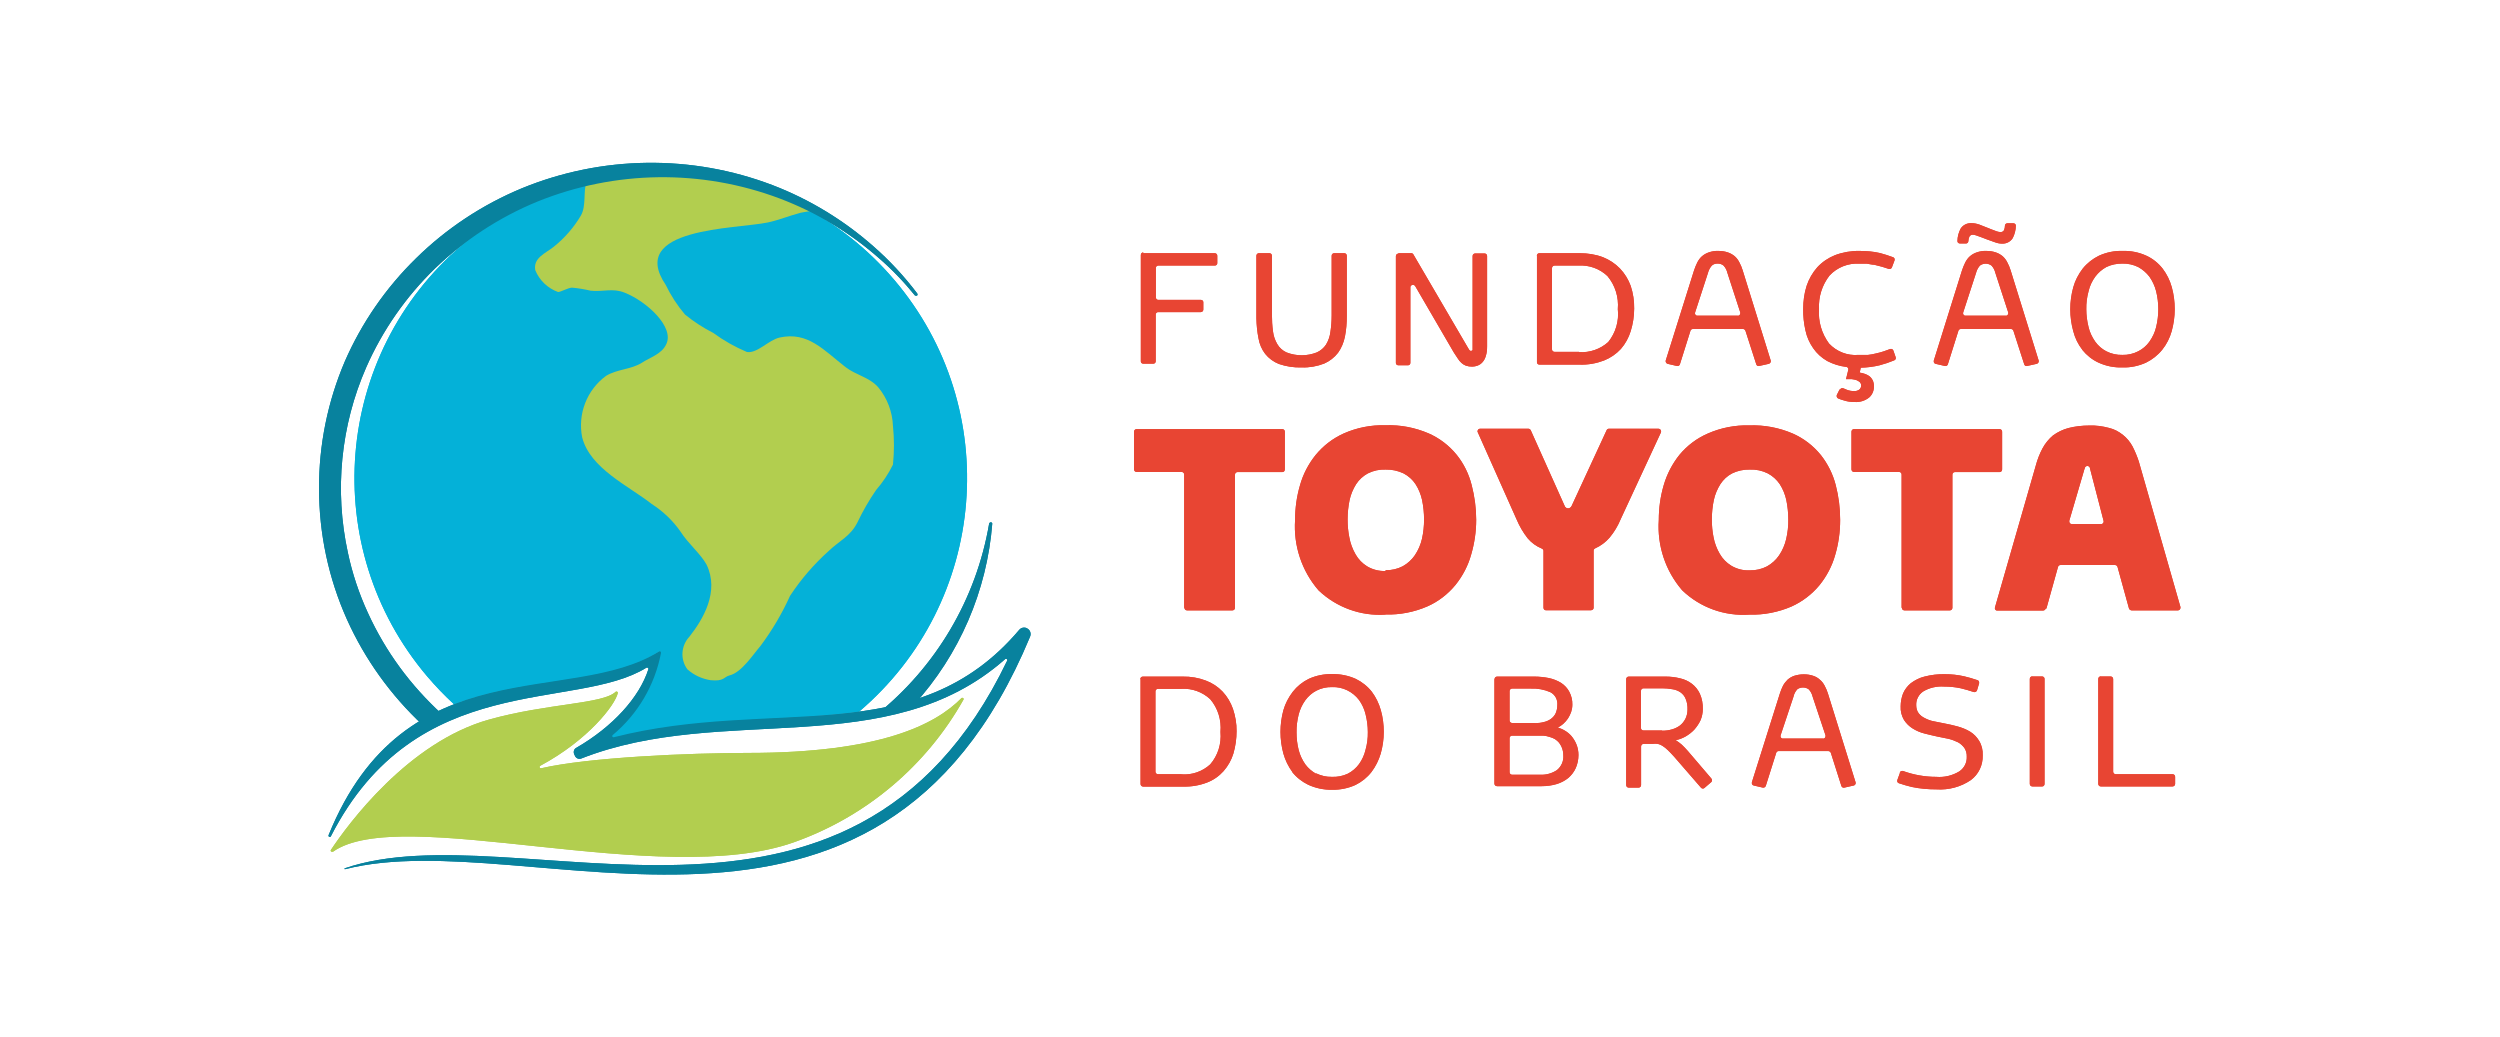 <?xml version="1.0" encoding="UTF-8"?><svg id="Camada_1" xmlns="http://www.w3.org/2000/svg" viewBox="0 0 188 78"><defs><style>.cls-1{fill:#e84533;}.cls-2{fill:#b2ce4f;}.cls-3{fill:#08829e;}.cls-4{fill:#04b1d8;}</style></defs><g id="INFO"><path class="cls-1" d="M85.96,19.04h5.39c.11,0,.19.09.19.19v.56c0,.1-.08.18-.18.18,0,0,0,0,0,0h-4.26c-.1,0-.18.08-.18.18,0,0,0,0,0,0v2.21c0,.1.07.19.17.19,0,0,0,0,0,0h3.21c.1,0,.19.07.19.17,0,0,0,0,0,0v.56c0,.11-.09.19-.19.19h-3.21c-.1,0-.18.08-.18.18,0,0,0,0,0,0v3.52c0,.1-.08.18-.18.18,0,0,0,0,0,0h-.75c-.1,0-.19-.07-.19-.17,0,0,0,0,0,0v-8.01c0-.11.09-.19.19-.19M94.71,19.04h.75c.11,0,.19.09.19.19v4.43c0,.42.02.84.08,1.26.04.34.15.67.33.97.16.27.4.48.68.61.74.29,1.55.29,2.29,0,.28-.13.52-.33.69-.59.18-.3.29-.63.33-.97.06-.4.09-.81.09-1.22v-4.49c0-.11.09-.19.19-.19h.76c.11,0,.19.09.19.19v4.54c0,.52-.04,1.03-.14,1.54-.09.44-.26.86-.52,1.22-.27.35-.63.63-1.04.81-.54.21-1.12.31-1.7.29-.58.02-1.16-.07-1.71-.26-.4-.16-.76-.42-1.03-.76-.26-.34-.43-.74-.5-1.16-.1-.5-.15-1.01-.16-1.51v-4.71c0-.11.09-.19.19-.19M105.16,19.04h.97c.07,0,.13.04.16.1l4.11,7.03c.04.05.07.11.1.16.03.04.07.06.12.06.05,0,.1-.03.12-.08,0-.09,0-.18,0-.27v-6.79c0-.11.09-.19.19-.19h.71c.11,0,.19.09.19.19v6.79c0,.25-.02.5-.1.74-.05.17-.13.33-.25.46-.1.11-.22.2-.36.25-.13.05-.27.08-.41.08-.16,0-.32-.02-.47-.07-.13-.05-.24-.12-.34-.21-.11-.1-.2-.21-.28-.34l-.29-.44-2.91-5c-.06-.09-.18-.12-.27-.06-.06.03-.09.09-.09.16v5.68c0,.1-.08.18-.18.18,0,0,0,0,0,0h-.72c-.1,0-.19-.07-.19-.17,0,0,0,0,0,0v-8.04c0-.11.09-.19.19-.19M115.57,19.23c0-.11.09-.19.19-.19h3.03c.6,0,1.19.09,1.75.3.48.19.92.48,1.28.85.36.38.63.82.81,1.31.18.55.27,1.12.26,1.7,0,.58-.09,1.15-.26,1.7-.15.49-.4.95-.74,1.34-.35.38-.79.68-1.27.87-.58.22-1.2.33-1.82.31h-3.03c-.1,0-.19-.07-.19-.17,0,0,0,0,0,0v-8.01ZM118.75,26.48c.8.05,1.59-.22,2.19-.76.56-.69.82-1.59.72-2.47.08-.9-.2-1.8-.78-2.49-.59-.56-1.38-.84-2.19-.79h-1.79c-.11,0-.19.09-.19.19v6.12c0,.1.09.18.19.18h1.84ZM127.39,20.34c.07-.21.15-.41.25-.61.09-.17.2-.33.35-.46.15-.13.33-.23.51-.29.23-.08.47-.12.72-.11.24,0,.48.03.71.11.19.06.36.16.51.28.15.13.27.29.36.47.1.19.19.39.25.6l2.11,6.79c.02.11-.04.21-.15.24l-.72.16c-.1.03-.19-.03-.22-.13l-.81-2.51c-.03-.08-.1-.14-.18-.14h-3.78c-.08,0-.16.06-.18.14l-.79,2.51c-.03.1-.13.16-.23.13,0,0,0,0,0,0l-.69-.16c-.11-.03-.17-.14-.15-.24l2.13-6.78ZM130.68,23.75c.11,0,.19-.09.19-.19,0-.02,0-.04,0-.06l-.97-2.98c-.05-.21-.15-.4-.29-.55-.12-.1-.28-.15-.44-.15-.16,0-.32.04-.44.15-.14.16-.24.35-.29.55l-.97,2.98c-.03.1.02.21.13.24.02,0,.03,0,.05,0h3.04ZM138.37,29.3c.04-.09.15-.14.24-.1,0,0,0,0,.01,0l.26.11c.17.07.36.1.54.1.14.01.28-.03.4-.11.09-.08.14-.19.14-.3,0-.1-.03-.19-.1-.26-.07-.06-.15-.11-.24-.15-.12-.04-.24-.06-.37-.08-.14,0-.28,0-.43,0l.17-.69c.03-.1-.03-.2-.13-.23-.01,0-.02,0-.04,0-.49-.06-.97-.21-1.41-.44-.42-.24-.79-.57-1.06-.97-.28-.4-.48-.85-.58-1.33-.12-.53-.18-1.08-.17-1.62,0-.59.08-1.18.26-1.74.17-.51.44-.98.8-1.39.37-.4.83-.71,1.33-.91.58-.22,1.21-.33,1.83-.32.53,0,1.05.04,1.56.16.33.09.65.19.97.31.1.03.15.13.12.23,0,0,0,0,0,.01l-.2.53c-.04.1-.14.14-.24.11,0,0,0,0,0,0l-.5-.16-.59-.15c-.18,0-.37-.06-.54-.08h-.56c-.85-.06-1.68.27-2.26.89-.56.72-.84,1.61-.79,2.52-.07.93.2,1.84.75,2.59.57.61,1.38.93,2.21.86h.72c.2-.02.4-.06.6-.11.2-.04.4-.1.59-.16l.47-.17c.1-.04.21.01.25.11,0,0,0,0,0,0l.17.49c.04.1,0,.21-.11.25-.36.15-.72.27-1.1.37-.46.11-.93.17-1.41.18l-.08.37c.14.02.27.05.4.1.12.04.24.11.34.18.1.08.18.19.24.3.06.14.09.29.09.44.01.32-.12.64-.36.85-.31.25-.71.37-1.11.34-.26,0-.51-.03-.76-.11-.16-.04-.32-.1-.47-.16-.09-.05-.13-.17-.09-.26l.21-.42ZM147.54,20.34c.07-.21.15-.41.25-.61.09-.17.2-.33.35-.46.15-.13.33-.23.51-.29.23-.08.47-.12.72-.11.24,0,.48.03.71.11.19.06.36.16.51.28.15.13.27.29.36.47.1.19.19.39.25.6l2.11,6.79c.02.11-.04.21-.15.24l-.72.16c-.1.03-.19-.03-.22-.13l-.81-2.51c-.02-.08-.09-.13-.17-.14h-3.79c-.08,0-.16.06-.18.14l-.79,2.51c-.03.1-.13.16-.23.13,0,0,0,0,0,0l-.69-.16c-.1-.02-.16-.12-.14-.22,0,0,0-.02,0-.02l2.12-6.78ZM147.39,18.31c-.1,0-.19-.07-.19-.17,0,0,0-.01,0-.02,0-.32.09-.63.23-.91.17-.28.48-.44.81-.43.21,0,.41.04.61.11l.61.24.3.12.4.15c.09.03.18.05.27.05.11.01.22-.04.27-.14.05-.11.07-.22.07-.34,0-.1.09-.18.19-.18h.44c.1,0,.19.07.19.17,0,0,0,.01,0,.02,0,.32-.09.64-.23.92-.17.28-.49.44-.82.42-.2,0-.39-.05-.57-.12l-.56-.2-.39-.15-.39-.14c-.08-.03-.17-.05-.25-.06-.11-.01-.22.04-.28.14-.05.11-.08.23-.08.35-.01.1-.09.18-.19.17h-.43ZM150.83,23.75c.11,0,.19-.09.19-.19,0-.02,0-.04,0-.06l-.97-2.98c-.05-.21-.15-.4-.29-.55-.26-.19-.61-.19-.87,0-.14.16-.24.35-.29.55l-.97,2.98c-.03.1.02.21.13.24.02,0,.04,0,.06,0h3.03ZM156.59,26.3c-.32-.41-.55-.88-.68-1.39-.3-1.08-.3-2.23,0-3.31.14-.51.39-.98.71-1.4.33-.41.75-.74,1.22-.97.55-.25,1.16-.38,1.77-.36.62-.02,1.23.1,1.8.36.48.22.9.56,1.22.97.32.42.55.89.69,1.4.15.54.22,1.09.22,1.65,0,.56-.08,1.12-.23,1.66-.14.5-.38.98-.71,1.39-.33.41-.75.74-1.22.97-.55.25-1.16.38-1.77.36-.62.02-1.23-.1-1.8-.36-.48-.22-.9-.56-1.23-.97M158.4,26.42c.37.19.79.28,1.2.27.41.01.82-.08,1.19-.27.34-.17.63-.42.85-.73.23-.33.41-.7.5-1.09.22-.89.22-1.81,0-2.7-.1-.39-.27-.76-.5-1.09-.23-.3-.52-.55-.85-.73-.37-.18-.78-.27-1.19-.26-.42,0-.83.08-1.2.26-.33.18-.62.43-.84.73-.24.33-.41.7-.5,1.09-.12.44-.18.89-.17,1.35,0,.46.06.91.17,1.35.09.39.27.76.5,1.09.22.31.51.56.84.73M89.05,45.7v-10.02c0-.11-.09-.19-.19-.19h-3.39c-.11,0-.19-.09-.19-.19,0,0,0,0,0,0v-2.84c0-.11.09-.19.19-.19h10.96c.11,0,.19.09.19.19v2.84c0,.11-.08.2-.18.2,0,0,0,0,0,0h-3.38c-.11,0-.19.09-.19.19v10.02c0,.11-.09.19-.19.19h-3.42c-.11,0-.19-.09-.19-.19M104.19,46.22c-1.86.12-3.69-.54-5.04-1.83-1.26-1.46-1.89-3.36-1.76-5.29,0-.88.12-1.76.37-2.61.23-.83.64-1.61,1.18-2.28.57-.69,1.28-1.24,2.1-1.61.99-.44,2.06-.65,3.14-.62,1.12-.04,2.22.17,3.25.61.82.36,1.54.91,2.11,1.61.54.67.92,1.45,1.13,2.28.22.85.34,1.73.34,2.61,0,.89-.13,1.77-.38,2.62-.23.83-.64,1.61-1.18,2.28-.57.69-1.29,1.25-2.11,1.61-.99.43-2.07.64-3.15.61M104.19,42.88c.45.01.9-.09,1.3-.3.36-.2.68-.49.91-.83.25-.37.43-.79.53-1.22.11-.48.16-.97.16-1.46,0-.49-.05-.98-.15-1.47-.09-.42-.26-.83-.49-1.19-.22-.34-.54-.62-.9-.81-.42-.2-.88-.3-1.35-.29-.46-.02-.92.08-1.34.29-.35.19-.66.47-.88.81-.23.37-.4.77-.49,1.19-.1.48-.15.97-.15,1.47,0,.45.04.9.13,1.34.08.45.24.88.47,1.28.21.37.51.68.87.9.42.25.9.37,1.39.35M120.99,32.24c-.07,0-.14.04-.17.11l-2.63,5.69c-.05.11-.15.19-.27.19-.12,0-.22-.08-.26-.19l-2.55-5.69c-.04-.07-.11-.11-.18-.11h-3.63c-.11,0-.19.09-.19.2,0,.03,0,.05.02.07l2.91,6.53c.22.52.5,1.01.85,1.45.28.33.64.59,1.05.76.08.03.13.1.13.17v4.28c0,.1.07.19.17.19,0,0,.01,0,.02,0h3.38c.11,0,.2-.08.2-.18,0,0,0,0,0,0v-4.3c0-.07.04-.14.11-.17.42-.19.79-.46,1.09-.81.35-.42.63-.89.84-1.4l3.02-6.51c.04-.1,0-.21-.1-.26-.03-.01-.06-.02-.08-.02h-3.71ZM131.56,46.22c-1.87.13-3.71-.53-5.06-1.83-1.26-1.46-1.89-3.36-1.76-5.29,0-.88.12-1.76.37-2.61.24-.83.64-1.6,1.18-2.28.58-.7,1.31-1.25,2.14-1.61.98-.43,2.05-.64,3.12-.61,1.12-.04,2.23.17,3.26.61.82.36,1.54.91,2.11,1.61.53.67.92,1.45,1.13,2.28.22.85.33,1.73.33,2.61,0,.89-.12,1.77-.37,2.62-.23.83-.64,1.61-1.18,2.28-.57.69-1.29,1.24-2.11,1.61-1,.43-2.08.64-3.16.61M131.57,42.89c.46.01.91-.09,1.31-.3.36-.2.68-.49.91-.83.25-.37.43-.79.53-1.22.11-.48.17-.97.16-1.47,0-.49-.05-.98-.15-1.47-.09-.42-.26-.83-.49-1.19-.23-.34-.54-.62-.9-.81-.42-.21-.89-.31-1.36-.29-.46-.01-.92.09-1.33.29-.36.19-.66.47-.88.81-.23.37-.4.77-.49,1.19-.1.48-.15.97-.15,1.47,0,.45.04.9.13,1.34.08.43.24.85.46,1.23.21.37.51.68.87.9.42.25.89.37,1.38.35M143,45.7v-10.02c0-.11-.09-.19-.19-.19h-3.39c-.11,0-.19-.09-.19-.19,0,0,0,0,0,0v-2.84c0-.11.09-.19.19-.19h10.95c.11,0,.19.09.19.19v2.84c0,.11-.08.2-.18.2,0,0,0,0,0,0h-3.37c-.11,0-.19.09-.19.19v10.02c0,.11-.09.19-.19.19h-3.42c-.11,0-.19-.09-.19-.19M153.89,45.76l.87-3.12c.02-.09.1-.15.18-.15h4.11c.09,0,.17.06.19.15l.86,3.12c.03.08.11.13.19.14h3.49c.11,0,.19-.09.19-.2,0-.02,0-.03,0-.05l-3.13-10.94c-.13-.4-.29-.78-.48-1.15-.18-.33-.42-.62-.71-.85-.31-.25-.66-.44-1.05-.53-.49-.13-.99-.2-1.49-.18-.53,0-1.06.06-1.57.19-.41.11-.8.3-1.15.55-.32.27-.59.6-.79.97-.22.41-.39.85-.51,1.3l-3.07,10.67c-.03.1.02.2.12.23.02,0,.04.01.07,0h3.44c.08,0,.16-.06.18-.14M156.77,35.24c0-.11.09-.2.2-.2.11,0,.2.09.2.2l1.02,3.93c.03.1-.04.21-.14.24-.01,0-.03,0-.05,0h-2.2c-.11,0-.19-.09-.19-.19,0-.02,0-.04,0-.06l1.15-3.92ZM85.75,51.07c0-.11.09-.19.19-.19h3.01c.59-.01,1.18.09,1.73.3.48.18.91.46,1.26.83.35.37.61.82.78,1.3.18.54.28,1.11.27,1.68,0,.57-.08,1.13-.24,1.68-.15.49-.4.93-.74,1.32-.34.38-.77.68-1.25.86-.58.22-1.19.32-1.8.3h-3c-.11,0-.19-.09-.19-.19v-7.89ZM88.85,58.23c.79.06,1.57-.21,2.16-.75.58-.67.85-1.55.77-2.44.08-.89-.19-1.78-.77-2.46-.58-.54-1.37-.83-2.16-.78h-1.77c-.11,0-.19.09-.19.19v6.04c0,.11.09.19.19.19h1.77ZM97.19,58.06c-.31-.42-.54-.89-.68-1.39-.29-1.07-.29-2.19,0-3.26.14-.5.39-.97.71-1.39.32-.41.73-.74,1.2-.97.55-.25,1.15-.37,1.75-.36.61-.01,1.22.11,1.78.36.47.23.89.56,1.21.97.31.41.54.89.68,1.39.15.53.22,1.08.22,1.63,0,.55-.08,1.1-.23,1.63-.15.5-.38.97-.7,1.39-.32.41-.73.74-1.2.97-.55.25-1.15.37-1.76.36-.62.01-1.24-.12-1.8-.38-.47-.23-.89-.56-1.21-.97M98.96,58.15c.37.18.77.28,1.18.27.42.02.84-.06,1.22-.24.33-.17.62-.42.84-.72.23-.32.4-.69.49-1.08.12-.43.18-.88.17-1.33,0-.45-.06-.9-.17-1.34-.09-.38-.26-.75-.49-1.07-.48-.63-1.23-1-2.03-.97-.41-.01-.82.08-1.18.27-.33.17-.61.42-.83.72-.23.32-.4.68-.5,1.07-.11.44-.17.89-.16,1.34,0,.45.05.9.16,1.33.1.39.27.75.5,1.08.22.3.51.54.83.72M112.39,51.07c0-.11.09-.19.19-.19h2.8c.37,0,.74.04,1.1.11.32.07.63.19.91.36.26.17.48.4.62.67.16.3.24.63.23.97,0,.19-.03.37-.09.55-.06.17-.14.33-.24.49-.1.15-.22.28-.35.4-.12.11-.26.2-.41.28.18.06.36.13.52.23.19.11.36.25.5.41.15.18.28.39.37.61.11.26.16.54.16.82,0,.33-.07.67-.2.97-.13.29-.32.54-.56.75-.26.21-.55.36-.87.46-.37.11-.74.16-1.13.16h-3.37c-.11,0-.19-.09-.19-.19v-7.84ZM115.43,54.38c.22,0,.44-.02.66-.08.19-.04.37-.12.53-.23.15-.11.28-.25.36-.42.09-.2.13-.41.13-.63.04-.4-.17-.79-.53-.97-.46-.2-.96-.29-1.46-.27h-1.41c-.11,0-.19.09-.19.19v2.21c0,.11.09.19.19.19h1.72ZM115.83,58.26c.44.02.87-.1,1.24-.34.34-.27.53-.69.49-1.13,0-.18-.03-.36-.09-.52-.05-.15-.13-.28-.22-.41-.09-.11-.2-.2-.32-.28-.12-.07-.25-.12-.39-.16-.16-.05-.32-.09-.49-.1h-2.34c-.11,0-.19.09-.19.19v2.56c0,.11.09.19.19.19h2.12ZM122.29,51.07c0-.11.09-.19.19-.19h2.78c.36,0,.72.04,1.08.13.32.07.63.21.89.41.26.2.46.45.6.75.16.36.23.75.22,1.15,0,.29-.06.58-.17.84-.12.26-.28.49-.47.71-.19.2-.41.37-.65.51-.23.13-.48.23-.75.28.16.1.31.21.46.34.15.14.29.29.46.48l1.76,2.06c.07.08.07.2,0,.27l-.5.43c-.06.07-.17.08-.25.02,0,0-.01,0-.02-.02l-2.02-2.33c-.19-.21-.36-.39-.49-.51-.12-.12-.25-.22-.39-.31-.1-.07-.22-.12-.35-.15-.13-.02-.27-.02-.4,0h-.67c-.11,0-.19.09-.19.19v2.91c0,.11-.09.19-.19.19h-.74c-.11,0-.19-.09-.19-.19v-7.96ZM125,54.95c.25,0,.49-.03.73-.1.22-.06.42-.16.6-.29.17-.13.31-.31.41-.5.11-.22.16-.46.16-.7.01-.28-.03-.55-.14-.81-.08-.2-.21-.36-.39-.49-.18-.12-.39-.2-.6-.23-.26-.05-.52-.07-.78-.07h-1.4c-.11,0-.19.09-.19.19v2.8c0,.1.08.18.18.18,0,0,0,0,0,0h1.41ZM133.84,52.17c.06-.21.15-.41.24-.6.09-.17.21-.32.35-.46.15-.13.32-.23.5-.29.23-.07.47-.11.71-.11.24,0,.48.03.71.11.19.06.36.16.5.29.15.12.27.28.36.45.1.19.19.39.25.59l2.08,6.68c.03.1-.03.21-.13.24,0,0,0,0-.01,0l-.71.16c-.1.02-.19-.03-.22-.13l-.79-2.48c-.03-.08-.1-.13-.18-.14h-3.75c-.08,0-.16.06-.18.14l-.78,2.47c-.03.1-.12.15-.22.14l-.69-.16c-.1-.02-.16-.12-.14-.22,0,0,0-.02,0-.02l2.1-6.66ZM137.09,55.55c.11,0,.19-.09.19-.19,0-.02,0-.04,0-.06l-.97-2.91c-.05-.21-.15-.4-.29-.55-.12-.09-.27-.14-.43-.14-.16,0-.31.04-.44.14-.14.16-.24.35-.28.55l-.97,2.91c-.03.1.02.21.13.24.02,0,.04,0,.06,0h3.01ZM142.86,58.1c.04-.1.15-.15.25-.12,0,0,0,0,0,0,.8.29,1.64.44,2.49.44.61.05,1.21-.09,1.74-.41.36-.24.58-.66.56-1.1.01-.24-.05-.47-.18-.67-.13-.17-.29-.32-.48-.42-.23-.11-.46-.2-.71-.26l-.84-.17c-.31-.07-.63-.14-.97-.23-.32-.08-.62-.21-.89-.38-.26-.16-.48-.38-.65-.64-.18-.31-.27-.66-.25-1.02,0-.33.06-.66.18-.97.13-.3.33-.56.58-.77.31-.23.66-.41,1.03-.5.5-.13,1.02-.19,1.53-.18.49,0,.98.05,1.46.16.33.08.65.17.97.28.11.02.17.12.15.23,0,0,0,.02,0,.02l-.16.53c-.04.1-.15.15-.25.12,0,0,0,0,0,0-.32-.11-.64-.2-.97-.28-.41-.09-.84-.13-1.26-.13-.55-.04-1.1.09-1.57.37-.34.23-.54.62-.52,1.03,0,.21.05.42.17.59.12.16.28.29.47.38.21.11.44.2.67.24l.8.16c.33.06.67.14.97.22.34.09.67.22.97.4.28.17.51.41.68.69.2.33.29.71.27,1.1.02.73-.31,1.42-.89,1.85-.76.52-1.67.76-2.59.7-.62,0-1.24-.05-1.85-.18-.33-.08-.65-.17-.97-.28-.1-.03-.15-.13-.12-.23,0,0,0,0,0-.01l.2-.55ZM152.82,50.87h.75c.1,0,.18.08.18.18,0,0,0,0,0,0v7.9c0,.1-.07.19-.17.19,0,0,0,0,0,0h-.75c-.11,0-.19-.09-.19-.19v-7.9c0-.11.09-.19.19-.19M157.98,50.87h.74c.11,0,.19.09.19.19v6.97c0,.11.09.19.19.19h4.28c.11,0,.19.09.19.19v.54c0,.11-.09.19-.19.19h-5.4c-.11,0-.19-.09-.19-.19v-7.9c0-.11.09-.19.19-.19"/><path class="cls-2" d="M25.01,64.05s-.11.01-.13-.04c-.02-.03-.02-.06,0-.09,1.29-1.94,5.82-8.11,11.9-9.81,4.41-1.23,8.56-1.16,9.52-2.09.04-.03.1-.02.14.02.01.02.02.04.02.07-.19.89-2.22,3.54-5.82,5.47-.05.02-.08.08-.06.13.02.05.08.08.13.06,3.52-.82,11.18-1.15,15.53-1.15,9.99,0,14.11-2.14,16.06-4.12.04-.04.1-.03.14,0,.02.03.03.06.02.1-2.81,5.01-7.35,8.82-12.76,10.74-9.98,3.54-29.56-2.91-34.66.71"/><path class="cls-4" d="M34.15,52.97c5.54-2.14,11.47-1.38,15.45-4-.31,2.76-2.19,5.08-4.08,6.68,6.79-1.81,13.4-1.37,19.08-2.13,9.7-8.24,10.88-22.77,2.65-32.47-8.24-9.7-22.77-10.88-32.47-2.65-9.7,8.24-10.88,22.77-2.65,32.47.63.74,1.3,1.44,2.02,2.1"/><path class="cls-2" d="M67.15,34.94c.1-.97.1-1.94,0-2.91-.04-1.06-.43-2.09-1.11-2.91-.66-.75-1.67-.91-2.45-1.51-1.66-1.29-2.83-2.69-4.95-2.23-.84.18-1.68,1.21-2.47,1.09-.9-.38-1.75-.86-2.54-1.44-.75-.38-1.46-.84-2.12-1.38-.58-.68-1.06-1.43-1.45-2.23-2.91-4.31,5.26-4.19,7.67-4.69.78-.16,1.63-.51,2.47-.73.2-.05.46-.08.72-.12-5.12-2.84-11.12-3.64-16.81-2.23-.27.74,0,1.85-.44,2.58-.53.89-1.21,1.67-2.02,2.32-.6.49-1.56.82-1.4,1.76.31.77.94,1.37,1.72,1.65.19,0,.75-.32,1.04-.33.47.04.94.12,1.41.23.97.1,1.64-.22,2.56.15,1.66.66,3.76,2.59,3.12,3.88-.35.75-1.2.97-1.85,1.4-.81.5-1.82.46-2.67.97-1.45,1.06-2.15,2.87-1.8,4.63.6,2.34,3.47,3.63,5.23,5.01.86.55,1.61,1.27,2.19,2.11.51.82,1.52,1.67,1.94,2.46.97,2.02-.26,4.09-1.29,5.4-.64.68-.71,1.71-.16,2.46.49.44,1.1.72,1.75.82,1.03.1.97-.24,1.42-.36.91-.22,1.77-1.57,2.34-2.23.87-1.17,1.61-2.42,2.21-3.75.82-1.25,1.8-2.38,2.91-3.38.82-.78,1.63-1.1,2.15-2.13.41-.86.88-1.68,1.42-2.46.49-.57.91-1.19,1.24-1.86"/><path class="cls-3" d="M77.2,47.23c-.2-.08-.42-.03-.56.14-7.76,9.17-18.51,5.02-30.48,8.07-.05.01-.1-.02-.12-.07,0-.03,0-.07.03-.09,1.9-1.58,3.18-3.77,3.64-6.19,0-.05-.03-.1-.08-.11-.02,0-.04,0-.06.01-6.66,4.16-19.09-.39-24.86,13.81-.05.12.13.19.17.09,6.44-12.61,18.36-9.35,23.73-12.68.05-.03.12,0,.14.04.01.02.02.05.01.07-.67,2.11-2.67,4.33-5.43,5.92-.17.09-.23.3-.15.48l.07.15c.09.16.28.24.46.17,10.67-4.19,23.03.33,31.86-7.46.03-.04.09-.05.14-.02.04.03.05.09.02.14h0c-11.79,24.52-36.93,11.17-49.82,15.6v.06h.06c13.88-3.53,39.96,10.3,51.49-17.48.11-.25,0-.53-.25-.64,0,0,0,0,0,0"/><path class="cls-3" d="M74.51,39.28c-.06,0-.12.04-.13.11,0,0,0,0,0,0-.97,5.67-4,10.78-8.49,14.37l2.84-.76c3.42-3.77,5.49-8.56,5.89-13.63-.01-.05-.05-.09-.11-.1M68.81,22.22s.12.05.16,0c0,0,0,0,0,0,.04-.04.04-.11,0-.16-.97-1.28-2.06-2.46-3.27-3.52-2.24-1.98-4.82-3.55-7.61-4.62-6.09-2.32-12.83-2.23-18.85.24-2.96,1.23-5.66,3.01-7.95,5.26-2.27,2.22-4.09,4.85-5.36,7.76-1.29,3.02-1.95,6.27-1.94,9.55,0,3.39.71,6.75,2.1,9.85,1.35,3,3.29,5.7,5.7,7.95l.36-.21.36-.2.36-.21.37-.2c-1.17-1.07-2.24-2.25-3.17-3.52-.94-1.28-1.74-2.65-2.4-4.09-.67-1.45-1.18-2.98-1.51-4.54-1.02-4.68-.54-9.56,1.38-13.94,1.23-2.79,2.99-5.32,5.18-7.44,2.22-2.14,4.84-3.85,7.69-5.02,5.83-2.36,12.34-2.45,18.23-.23,2.69,1.02,5.18,2.5,7.36,4.4,1.03.88,1.97,1.86,2.82,2.91"/><path class="cls-1" d="M85.96,19.04h5.39c.11,0,.19.09.19.19v.56c0,.1-.08.18-.18.18,0,0,0,0,0,0h-4.26c-.1,0-.18.08-.18.18,0,0,0,0,0,0v2.21c0,.1.07.19.17.19,0,0,0,0,0,0h3.21c.1,0,.19.07.19.17,0,0,0,0,0,0v.56c0,.11-.09.19-.19.19h-3.21c-.1,0-.18.08-.18.18,0,0,0,0,0,0v3.52c0,.1-.08.18-.18.18,0,0,0,0,0,0h-.75c-.1,0-.19-.07-.19-.17,0,0,0,0,0,0v-8.01c0-.11.09-.19.19-.19M94.71,19.04h.75c.11,0,.19.09.19.19v4.43c0,.42.02.84.08,1.26.04.34.15.67.33.97.16.27.4.48.68.61.74.29,1.55.29,2.29,0,.28-.13.52-.33.69-.59.18-.3.29-.63.33-.97.06-.4.09-.81.09-1.22v-4.49c0-.11.09-.19.19-.19h.76c.11,0,.19.09.19.19v4.54c0,.52-.04,1.03-.14,1.54-.09.44-.26.86-.52,1.22-.27.35-.63.63-1.04.81-.54.21-1.12.31-1.7.29-.58.02-1.16-.07-1.71-.26-.4-.16-.76-.42-1.03-.76-.26-.34-.43-.74-.5-1.16-.1-.5-.15-1.01-.16-1.51v-4.71c0-.11.09-.19.19-.19M105.16,19.04h.97c.07,0,.13.04.16.1l4.11,7.03c.04.05.07.11.1.16.03.04.07.06.12.06.05,0,.1-.03.12-.08,0-.09,0-.18,0-.27v-6.79c0-.11.09-.19.19-.19h.71c.11,0,.19.09.19.19v6.79c0,.25-.02.5-.1.74-.05.17-.13.33-.25.46-.1.11-.22.2-.36.25-.13.05-.27.08-.41.08-.16,0-.32-.02-.47-.07-.13-.05-.24-.12-.34-.21-.11-.1-.2-.21-.28-.34l-.29-.44-2.91-5c-.06-.09-.18-.12-.27-.06-.06.03-.09.09-.09.16v5.68c0,.1-.08.18-.18.18,0,0,0,0,0,0h-.72c-.1,0-.19-.07-.19-.17,0,0,0,0,0,0v-8.04c0-.11.09-.19.19-.19M115.57,19.23c0-.11.09-.19.19-.19h3.03c.6,0,1.19.09,1.75.3.48.19.92.48,1.28.85.36.38.63.82.81,1.31.18.55.27,1.12.26,1.7,0,.58-.09,1.15-.26,1.7-.15.49-.4.95-.74,1.34-.35.38-.79.68-1.27.87-.58.22-1.2.33-1.82.31h-3.03c-.1,0-.19-.07-.19-.17,0,0,0,0,0,0v-8.01ZM118.75,26.48c.8.05,1.59-.22,2.19-.76.56-.69.82-1.59.72-2.47.08-.9-.2-1.8-.78-2.49-.59-.56-1.38-.84-2.19-.79h-1.79c-.11,0-.19.09-.19.19v6.12c0,.1.09.18.19.18h1.84ZM127.39,20.34c.07-.21.15-.41.25-.61.09-.17.2-.33.35-.46.15-.13.33-.23.51-.29.23-.08.47-.12.72-.11.24,0,.48.03.71.11.19.06.36.16.51.28.15.13.27.29.36.47.1.19.19.39.25.6l2.11,6.79c.02.11-.04.21-.15.24l-.72.16c-.1.03-.19-.03-.22-.13l-.81-2.51c-.03-.08-.1-.14-.18-.14h-3.78c-.08,0-.16.06-.18.14l-.79,2.51c-.03.1-.13.16-.23.13,0,0,0,0,0,0l-.69-.16c-.11-.03-.17-.14-.15-.24l2.13-6.78ZM130.68,23.75c.11,0,.19-.09.19-.19,0-.02,0-.04,0-.06l-.97-2.98c-.05-.21-.15-.4-.29-.55-.12-.1-.28-.15-.44-.15-.16,0-.32.04-.44.15-.14.16-.24.35-.29.55l-.97,2.98c-.03.1.02.21.13.24.02,0,.03,0,.05,0h3.04ZM138.37,29.3c.04-.09.15-.14.24-.1,0,0,0,0,.01,0l.26.11c.17.07.36.1.54.1.14.01.28-.03.4-.11.09-.08.14-.19.14-.3,0-.1-.03-.19-.1-.26-.07-.06-.15-.11-.24-.15-.12-.04-.24-.06-.37-.08-.14,0-.28,0-.43,0l.17-.69c.03-.1-.03-.2-.13-.23-.01,0-.02,0-.04,0-.49-.06-.97-.21-1.41-.44-.42-.24-.79-.57-1.06-.97-.28-.4-.48-.85-.58-1.33-.12-.53-.18-1.08-.17-1.62,0-.59.08-1.18.26-1.74.17-.51.44-.98.8-1.39.37-.4.83-.71,1.33-.91.58-.22,1.21-.33,1.83-.32.53,0,1.05.04,1.56.16.33.09.65.19.97.31.1.03.15.13.12.23,0,0,0,0,0,.01l-.2.53c-.04.1-.14.14-.24.11,0,0,0,0,0,0l-.5-.16-.59-.15c-.18,0-.37-.06-.54-.08h-.56c-.85-.06-1.68.27-2.26.89-.56.72-.84,1.61-.79,2.52-.07.93.2,1.84.75,2.59.57.61,1.38.93,2.21.86h.72c.2-.02.4-.06.6-.11.2-.04.4-.1.59-.16l.47-.17c.1-.04.21.01.25.11,0,0,0,0,0,0l.17.49c.04.1,0,.21-.11.25-.36.15-.72.27-1.1.37-.46.11-.93.17-1.41.18l-.08.37c.14.02.27.05.4.1.12.04.24.11.34.18.1.08.18.19.24.3.06.14.09.29.09.44.01.32-.12.64-.36.85-.31.25-.71.37-1.11.34-.26,0-.51-.03-.76-.11-.16-.04-.32-.1-.47-.16-.09-.05-.13-.17-.09-.26l.21-.42ZM147.54,20.34c.07-.21.15-.41.25-.61.09-.17.2-.33.35-.46.15-.13.33-.23.51-.29.23-.08.47-.12.72-.11.24,0,.48.03.71.11.19.06.36.16.51.28.15.13.27.29.36.47.1.19.19.39.25.6l2.11,6.79c.02.11-.04.21-.15.24l-.72.16c-.1.03-.19-.03-.22-.13l-.81-2.51c-.02-.08-.09-.13-.17-.14h-3.79c-.08,0-.16.06-.18.14l-.79,2.51c-.03.1-.13.16-.23.13,0,0,0,0,0,0l-.69-.16c-.1-.02-.16-.12-.14-.22,0,0,0-.02,0-.02l2.12-6.78ZM147.39,18.31c-.1,0-.19-.07-.19-.17,0,0,0-.01,0-.02,0-.32.09-.63.23-.91.17-.28.48-.44.81-.43.21,0,.41.04.61.11l.61.24.3.12.4.15c.09.03.18.05.27.05.11.01.22-.04.27-.14.05-.11.07-.22.07-.34,0-.1.09-.18.19-.18h.44c.1,0,.19.07.19.17,0,0,0,.01,0,.02,0,.32-.09.64-.23.92-.17.28-.49.44-.82.42-.2,0-.39-.05-.57-.12l-.56-.2-.39-.15-.39-.14c-.08-.03-.17-.05-.25-.06-.11-.01-.22.04-.28.14-.05.11-.08.23-.08.35-.01.1-.09.18-.19.17h-.43ZM150.83,23.75c.11,0,.19-.09.19-.19,0-.02,0-.04,0-.06l-.97-2.98c-.05-.21-.15-.4-.29-.55-.26-.19-.61-.19-.87,0-.14.16-.24.35-.29.55l-.97,2.98c-.03.1.02.21.13.24.02,0,.04,0,.06,0h3.03ZM156.59,26.3c-.32-.41-.55-.88-.68-1.39-.3-1.08-.3-2.23,0-3.31.14-.51.39-.98.71-1.4.33-.41.75-.74,1.22-.97.55-.25,1.16-.38,1.77-.36.62-.02,1.23.1,1.8.36.48.22.9.56,1.22.97.32.42.55.89.69,1.4.15.54.22,1.09.22,1.65,0,.56-.08,1.12-.23,1.66-.14.5-.38.98-.71,1.39-.33.41-.75.74-1.22.97-.55.25-1.16.38-1.77.36-.62.02-1.23-.1-1.8-.36-.48-.22-.9-.56-1.23-.97M158.4,26.42c.37.19.79.28,1.2.27.41.01.82-.08,1.19-.27.34-.17.63-.42.85-.73.23-.33.41-.7.5-1.09.22-.89.22-1.81,0-2.7-.1-.39-.27-.76-.5-1.09-.23-.3-.52-.55-.85-.73-.37-.18-.78-.27-1.19-.26-.42,0-.83.08-1.2.26-.33.18-.62.43-.84.73-.24.33-.41.7-.5,1.09-.12.44-.18.89-.17,1.35,0,.46.06.91.17,1.35.09.39.27.76.5,1.09.22.31.51.56.84.73M89.05,45.7v-10.02c0-.11-.09-.19-.19-.19h-3.39c-.11,0-.19-.09-.19-.19,0,0,0,0,0,0v-2.84c0-.11.09-.19.19-.19h10.96c.11,0,.19.09.19.19v2.84c0,.11-.08.2-.18.2,0,0,0,0,0,0h-3.38c-.11,0-.19.09-.19.19v10.02c0,.11-.09.19-.19.19h-3.42c-.11,0-.19-.09-.19-.19M104.19,46.22c-1.86.12-3.69-.54-5.04-1.83-1.26-1.46-1.89-3.36-1.76-5.29,0-.88.12-1.76.37-2.61.23-.83.64-1.61,1.18-2.28.57-.69,1.28-1.24,2.1-1.61.99-.44,2.06-.65,3.14-.62,1.12-.04,2.22.17,3.25.61.82.36,1.54.91,2.11,1.61.54.67.92,1.45,1.13,2.28.22.85.34,1.73.34,2.61,0,.89-.13,1.77-.38,2.62-.23.83-.64,1.61-1.18,2.28-.57.69-1.29,1.25-2.11,1.61-.99.43-2.07.64-3.15.61M104.19,42.88c.45.01.9-.09,1.3-.3.36-.2.68-.49.91-.83.25-.37.43-.79.53-1.22.11-.48.16-.97.16-1.46,0-.49-.05-.98-.15-1.47-.09-.42-.26-.83-.49-1.19-.22-.34-.54-.62-.9-.81-.42-.2-.88-.3-1.35-.29-.46-.02-.92.08-1.34.29-.35.19-.66.47-.88.81-.23.37-.4.77-.49,1.19-.1.48-.15.97-.15,1.47,0,.45.04.9.13,1.34.08.45.24.88.47,1.28.21.37.51.68.87.9.42.25.9.37,1.39.35M120.99,32.24c-.07,0-.14.04-.17.11l-2.63,5.69c-.05.11-.15.19-.27.19-.12,0-.22-.08-.26-.19l-2.55-5.69c-.04-.07-.11-.11-.18-.11h-3.63c-.11,0-.19.09-.19.2,0,.03,0,.05.02.07l2.91,6.53c.22.52.5,1.01.85,1.45.28.33.64.59,1.05.76.08.03.13.1.13.17v4.28c0,.1.07.19.17.19,0,0,.01,0,.02,0h3.38c.11,0,.2-.08.2-.18,0,0,0,0,0,0v-4.3c0-.07.04-.14.11-.17.42-.19.79-.46,1.09-.81.35-.42.63-.89.84-1.4l3.02-6.51c.04-.1,0-.21-.1-.26-.03-.01-.06-.02-.08-.02h-3.71ZM131.56,46.22c-1.87.13-3.71-.53-5.06-1.83-1.26-1.46-1.89-3.36-1.76-5.29,0-.88.12-1.76.37-2.61.24-.83.64-1.6,1.18-2.28.58-.7,1.31-1.25,2.14-1.61.98-.43,2.05-.64,3.12-.61,1.12-.04,2.23.17,3.26.61.82.36,1.54.91,2.11,1.61.53.67.92,1.45,1.13,2.28.22.85.33,1.73.33,2.61,0,.89-.12,1.77-.37,2.62-.23.83-.64,1.61-1.18,2.28-.57.69-1.29,1.24-2.11,1.61-1,.43-2.08.64-3.16.61M131.57,42.89c.46.01.91-.09,1.31-.3.36-.2.68-.49.91-.83.25-.37.43-.79.53-1.22.11-.48.17-.97.16-1.47,0-.49-.05-.98-.15-1.47-.09-.42-.26-.83-.49-1.19-.23-.34-.54-.62-.9-.81-.42-.21-.89-.31-1.36-.29-.46-.01-.92.09-1.33.29-.36.19-.66.47-.88.81-.23.37-.4.77-.49,1.19-.1.48-.15.97-.15,1.47,0,.45.04.9.13,1.34.08.43.24.85.46,1.23.21.37.51.68.87.9.42.25.89.37,1.38.35M143,45.7v-10.02c0-.11-.09-.19-.19-.19h-3.39c-.11,0-.19-.09-.19-.19,0,0,0,0,0,0v-2.84c0-.11.09-.19.19-.19h10.95c.11,0,.19.09.19.19v2.84c0,.11-.08.2-.18.2,0,0,0,0,0,0h-3.37c-.11,0-.19.09-.19.19v10.02c0,.11-.09.19-.19.19h-3.42c-.11,0-.19-.09-.19-.19M153.89,45.76l.87-3.12c.02-.09.1-.15.18-.15h4.11c.09,0,.17.06.19.15l.86,3.12c.03.08.11.13.19.14h3.49c.11,0,.19-.09.19-.2,0-.02,0-.03,0-.05l-3.13-10.94c-.13-.4-.29-.78-.48-1.15-.18-.33-.42-.62-.71-.85-.31-.25-.66-.44-1.05-.53-.49-.13-.99-.2-1.49-.18-.53,0-1.06.06-1.57.19-.41.11-.8.3-1.15.55-.32.27-.59.6-.79.97-.22.41-.39.85-.51,1.3l-3.07,10.67c-.03.1.02.2.12.23.02,0,.04.01.07,0h3.44c.08,0,.16-.06.18-.14M156.77,35.24c0-.11.09-.2.2-.2.11,0,.2.09.2.2l1.02,3.93c.03.1-.04.21-.14.24-.01,0-.03,0-.05,0h-2.2c-.11,0-.19-.09-.19-.19,0-.02,0-.04,0-.06l1.15-3.92ZM85.75,51.07c0-.11.09-.19.19-.19h3.01c.59-.01,1.18.09,1.73.3.48.18.91.46,1.26.83.35.37.61.82.78,1.3.18.54.28,1.11.27,1.68,0,.57-.08,1.13-.24,1.68-.15.49-.4.93-.74,1.32-.34.38-.77.68-1.25.86-.58.22-1.19.32-1.8.3h-3c-.11,0-.19-.09-.19-.19v-7.89ZM88.85,58.23c.79.06,1.57-.21,2.16-.75.58-.67.85-1.55.77-2.44.08-.89-.19-1.78-.77-2.46-.58-.54-1.37-.83-2.16-.78h-1.77c-.11,0-.19.09-.19.19v6.04c0,.11.09.19.19.19h1.77ZM97.19,58.06c-.31-.42-.54-.89-.68-1.39-.29-1.07-.29-2.19,0-3.26.14-.5.39-.97.71-1.39.32-.41.73-.74,1.2-.97.55-.25,1.15-.37,1.75-.36.61-.01,1.22.11,1.78.36.47.23.89.56,1.21.97.31.41.54.89.68,1.39.15.53.22,1.08.22,1.63,0,.55-.08,1.1-.23,1.63-.15.5-.38.97-.7,1.39-.32.41-.73.74-1.2.97-.55.25-1.15.37-1.76.36-.62.01-1.24-.12-1.8-.38-.47-.23-.89-.56-1.21-.97M98.96,58.15c.37.18.77.28,1.18.27.42.02.84-.06,1.22-.24.33-.17.62-.42.84-.72.23-.32.4-.69.49-1.08.12-.43.18-.88.17-1.33,0-.45-.06-.9-.17-1.34-.09-.38-.26-.75-.49-1.07-.48-.63-1.23-1-2.03-.97-.41-.01-.82.08-1.18.27-.33.17-.61.42-.83.72-.23.32-.4.68-.5,1.07-.11.44-.17.89-.16,1.34,0,.45.05.9.16,1.33.1.39.27.75.5,1.08.22.3.51.54.83.72M112.39,51.07c0-.11.09-.19.19-.19h2.8c.37,0,.74.04,1.1.11.32.07.63.19.91.36.26.17.48.4.62.67.16.3.24.63.23.97,0,.19-.03.37-.09.55-.06.17-.14.33-.24.49-.1.15-.22.28-.35.4-.12.11-.26.2-.41.28.18.06.36.13.52.23.19.11.36.25.5.41.15.18.28.39.37.61.11.26.16.54.16.82,0,.33-.07.67-.2.97-.13.29-.32.54-.56.75-.26.21-.55.36-.87.46-.37.11-.74.16-1.13.16h-3.37c-.11,0-.19-.09-.19-.19v-7.84ZM115.43,54.38c.22,0,.44-.02.66-.08.19-.04.37-.12.53-.23.15-.11.28-.25.36-.42.09-.2.13-.41.13-.63.04-.4-.17-.79-.53-.97-.46-.2-.96-.29-1.46-.27h-1.41c-.11,0-.19.09-.19.19v2.21c0,.11.09.19.19.19h1.72ZM115.83,58.26c.44.02.87-.1,1.24-.34.34-.27.53-.69.49-1.13,0-.18-.03-.36-.09-.52-.05-.15-.13-.28-.22-.41-.09-.11-.2-.2-.32-.28-.12-.07-.25-.12-.39-.16-.16-.05-.32-.09-.49-.1h-2.34c-.11,0-.19.09-.19.19v2.56c0,.11.09.19.19.19h2.12ZM122.29,51.07c0-.11.09-.19.19-.19h2.78c.36,0,.72.04,1.08.13.32.07.63.21.89.41.26.2.46.45.6.75.16.36.23.75.22,1.15,0,.29-.06.58-.17.84-.12.26-.28.49-.47.71-.19.2-.41.37-.65.51-.23.13-.48.23-.75.28.16.1.31.21.46.34.15.14.29.29.46.48l1.76,2.06c.07.08.07.2,0,.27l-.5.43c-.06.07-.17.08-.25.02,0,0-.01,0-.02-.02l-2.02-2.33c-.19-.21-.36-.39-.49-.51-.12-.12-.25-.22-.39-.31-.1-.07-.22-.12-.35-.15-.13-.02-.27-.02-.4,0h-.67c-.11,0-.19.09-.19.19v2.91c0,.11-.09.19-.19.19h-.74c-.11,0-.19-.09-.19-.19v-7.96ZM125,54.95c.25,0,.49-.03.73-.1.22-.06.42-.16.6-.29.17-.13.31-.31.41-.5.11-.22.16-.46.16-.7.01-.28-.03-.55-.14-.81-.08-.2-.21-.36-.39-.49-.18-.12-.39-.2-.6-.23-.26-.05-.52-.07-.78-.07h-1.4c-.11,0-.19.09-.19.19v2.8c0,.1.08.18.18.18,0,0,0,0,0,0h1.41ZM133.84,52.17c.06-.21.15-.41.24-.6.09-.17.21-.32.35-.46.15-.13.32-.23.5-.29.23-.07.47-.11.71-.11.24,0,.48.03.71.11.19.06.36.16.5.29.15.12.27.28.36.45.1.19.19.39.25.59l2.08,6.68c.03.1-.03.21-.13.24,0,0,0,0-.01,0l-.71.16c-.1.02-.19-.03-.22-.13l-.79-2.48c-.03-.08-.1-.13-.18-.14h-3.75c-.08,0-.16.06-.18.14l-.78,2.47c-.03.1-.12.15-.22.14l-.69-.16c-.1-.02-.16-.12-.14-.22,0,0,0-.02,0-.02l2.1-6.66ZM137.09,55.55c.11,0,.19-.09.19-.19,0-.02,0-.04,0-.06l-.97-2.91c-.05-.21-.15-.4-.29-.55-.12-.09-.27-.14-.43-.14-.16,0-.31.04-.44.14-.14.16-.24.35-.28.55l-.97,2.91c-.03.1.02.21.13.24.02,0,.04,0,.06,0h3.01ZM142.86,58.1c.04-.1.15-.15.25-.12,0,0,0,0,0,0,.8.29,1.64.44,2.49.44.61.05,1.21-.09,1.74-.41.36-.24.58-.66.56-1.1.01-.24-.05-.47-.18-.67-.13-.17-.29-.32-.48-.42-.23-.11-.46-.2-.71-.26l-.84-.17c-.31-.07-.63-.14-.97-.23-.32-.08-.62-.21-.89-.38-.26-.16-.48-.38-.65-.64-.18-.31-.27-.66-.25-1.02,0-.33.06-.66.18-.97.13-.3.33-.56.58-.77.31-.23.66-.41,1.03-.5.5-.13,1.02-.19,1.53-.18.49,0,.98.05,1.46.16.33.08.65.17.97.28.11.02.17.12.15.23,0,0,0,.02,0,.02l-.16.53c-.04.1-.15.15-.25.12,0,0,0,0,0,0-.32-.11-.64-.2-.97-.28-.41-.09-.84-.13-1.26-.13-.55-.04-1.1.09-1.57.37-.34.23-.54.62-.52,1.03,0,.21.05.42.17.59.12.16.28.29.47.38.21.11.44.2.67.24l.8.16c.33.06.67.14.97.22.34.09.67.22.97.4.28.17.51.41.68.69.2.33.29.71.27,1.1.02.73-.31,1.42-.89,1.85-.76.52-1.67.76-2.59.7-.62,0-1.24-.05-1.85-.18-.33-.08-.65-.17-.97-.28-.1-.03-.15-.13-.12-.23,0,0,0,0,0-.01l.2-.55ZM152.82,50.87h.75c.1,0,.18.08.18.18,0,0,0,0,0,0v7.9c0,.1-.07.19-.17.19,0,0,0,0,0,0h-.75c-.11,0-.19-.09-.19-.19v-7.9c0-.11.09-.19.19-.19M157.98,50.87h.74c.11,0,.19.09.19.19v6.97c0,.11.09.19.19.19h4.28c.11,0,.19.09.19.19v.54c0,.11-.09.19-.19.19h-5.4c-.11,0-.19-.09-.19-.19v-7.9c0-.11.09-.19.19-.19"/><path class="cls-2" d="M25.01,64.05s-.11.01-.13-.04c-.02-.03-.02-.06,0-.09,1.29-1.94,5.82-8.11,11.9-9.81,4.41-1.23,8.56-1.16,9.52-2.09.04-.03.1-.02.14.02.01.02.02.04.02.07-.19.89-2.22,3.54-5.82,5.47-.05.02-.08.08-.06.13.02.05.08.08.13.06,3.52-.82,11.18-1.15,15.53-1.15,9.99,0,14.11-2.14,16.06-4.12.04-.04.1-.03.14,0,.02.03.03.06.02.1-2.81,5.01-7.35,8.82-12.76,10.74-9.98,3.54-29.56-2.91-34.66.71"/><path class="cls-4" d="M34.15,52.97c5.54-2.14,11.47-1.38,15.45-4-.31,2.76-2.19,5.08-4.08,6.68,6.79-1.81,13.4-1.37,19.08-2.13,9.7-8.24,10.88-22.77,2.65-32.47-8.24-9.7-22.77-10.88-32.47-2.65-9.7,8.24-10.88,22.77-2.65,32.47.63.74,1.3,1.44,2.02,2.1"/><path class="cls-2" d="M67.15,34.94c.1-.97.1-1.94,0-2.91-.04-1.06-.43-2.09-1.11-2.91-.66-.75-1.67-.91-2.45-1.51-1.66-1.29-2.83-2.69-4.95-2.23-.84.18-1.68,1.21-2.47,1.09-.9-.38-1.75-.86-2.54-1.44-.75-.38-1.46-.84-2.12-1.38-.58-.68-1.06-1.43-1.45-2.23-2.91-4.31,5.26-4.19,7.67-4.69.78-.16,1.63-.51,2.47-.73.2-.05.46-.08.72-.12-5.12-2.84-11.12-3.64-16.81-2.23-.27.74,0,1.85-.44,2.58-.53.89-1.21,1.67-2.02,2.32-.6.49-1.56.82-1.4,1.76.31.77.94,1.37,1.72,1.65.19,0,.75-.32,1.04-.33.47.04.94.12,1.41.23.97.1,1.64-.22,2.56.15,1.66.66,3.76,2.59,3.12,3.88-.35.75-1.2.97-1.85,1.4-.81.5-1.82.46-2.67.97-1.45,1.06-2.15,2.87-1.8,4.63.6,2.34,3.47,3.63,5.23,5.01.86.55,1.61,1.27,2.19,2.11.51.82,1.52,1.67,1.94,2.46.97,2.02-.26,4.09-1.29,5.4-.64.68-.71,1.71-.16,2.46.49.44,1.1.72,1.75.82,1.03.1.97-.24,1.42-.36.91-.22,1.77-1.57,2.34-2.23.87-1.17,1.61-2.42,2.21-3.75.82-1.25,1.8-2.38,2.91-3.38.82-.78,1.63-1.1,2.15-2.13.41-.86.88-1.68,1.42-2.46.49-.57.91-1.19,1.24-1.86"/><path class="cls-3" d="M77.2,47.23c-.2-.08-.42-.03-.56.14-7.76,9.17-18.51,5.02-30.48,8.07-.05.01-.1-.02-.12-.07,0-.03,0-.07.03-.09,1.9-1.58,3.18-3.77,3.64-6.19,0-.05-.03-.1-.08-.11-.02,0-.04,0-.06.01-6.66,4.16-19.09-.39-24.86,13.81-.05.12.13.19.17.09,6.44-12.61,18.36-9.35,23.73-12.68.05-.03.12,0,.14.04.01.02.02.05.01.07-.67,2.11-2.67,4.33-5.43,5.92-.17.09-.23.3-.15.48l.07.15c.09.16.28.24.46.17,10.67-4.19,23.03.33,31.86-7.46.03-.04.09-.05.14-.02.04.03.05.09.02.14h0c-11.79,24.52-36.93,11.17-49.82,15.6v.06h.06c13.88-3.53,39.96,10.3,51.49-17.48.11-.25,0-.53-.25-.64,0,0,0,0,0,0"/><path class="cls-3" d="M74.51,39.28c-.06,0-.12.04-.13.11,0,0,0,0,0,0-.97,5.67-4,10.78-8.49,14.37l2.84-.76c3.42-3.77,5.49-8.56,5.89-13.63-.01-.05-.05-.09-.11-.1M68.81,22.22s.12.05.16,0c0,0,0,0,0,0,.04-.04.04-.11,0-.16-.97-1.28-2.06-2.46-3.27-3.52-2.24-1.98-4.82-3.55-7.61-4.62-6.09-2.32-12.83-2.23-18.85.24-2.96,1.23-5.66,3.01-7.95,5.26-2.27,2.22-4.09,4.85-5.36,7.76-1.29,3.02-1.95,6.27-1.94,9.55,0,3.39.71,6.75,2.1,9.85,1.35,3,3.29,5.7,5.7,7.95l.36-.21.36-.2.36-.21.37-.2c-1.17-1.07-2.24-2.25-3.17-3.52-.94-1.28-1.74-2.65-2.4-4.09-.67-1.45-1.18-2.98-1.51-4.54-1.02-4.68-.54-9.56,1.38-13.94,1.23-2.79,2.99-5.32,5.18-7.44,2.22-2.14,4.84-3.85,7.69-5.02,5.83-2.36,12.34-2.45,18.23-.23,2.69,1.02,5.18,2.5,7.36,4.4,1.03.88,1.97,1.86,2.82,2.91"/></g></svg>